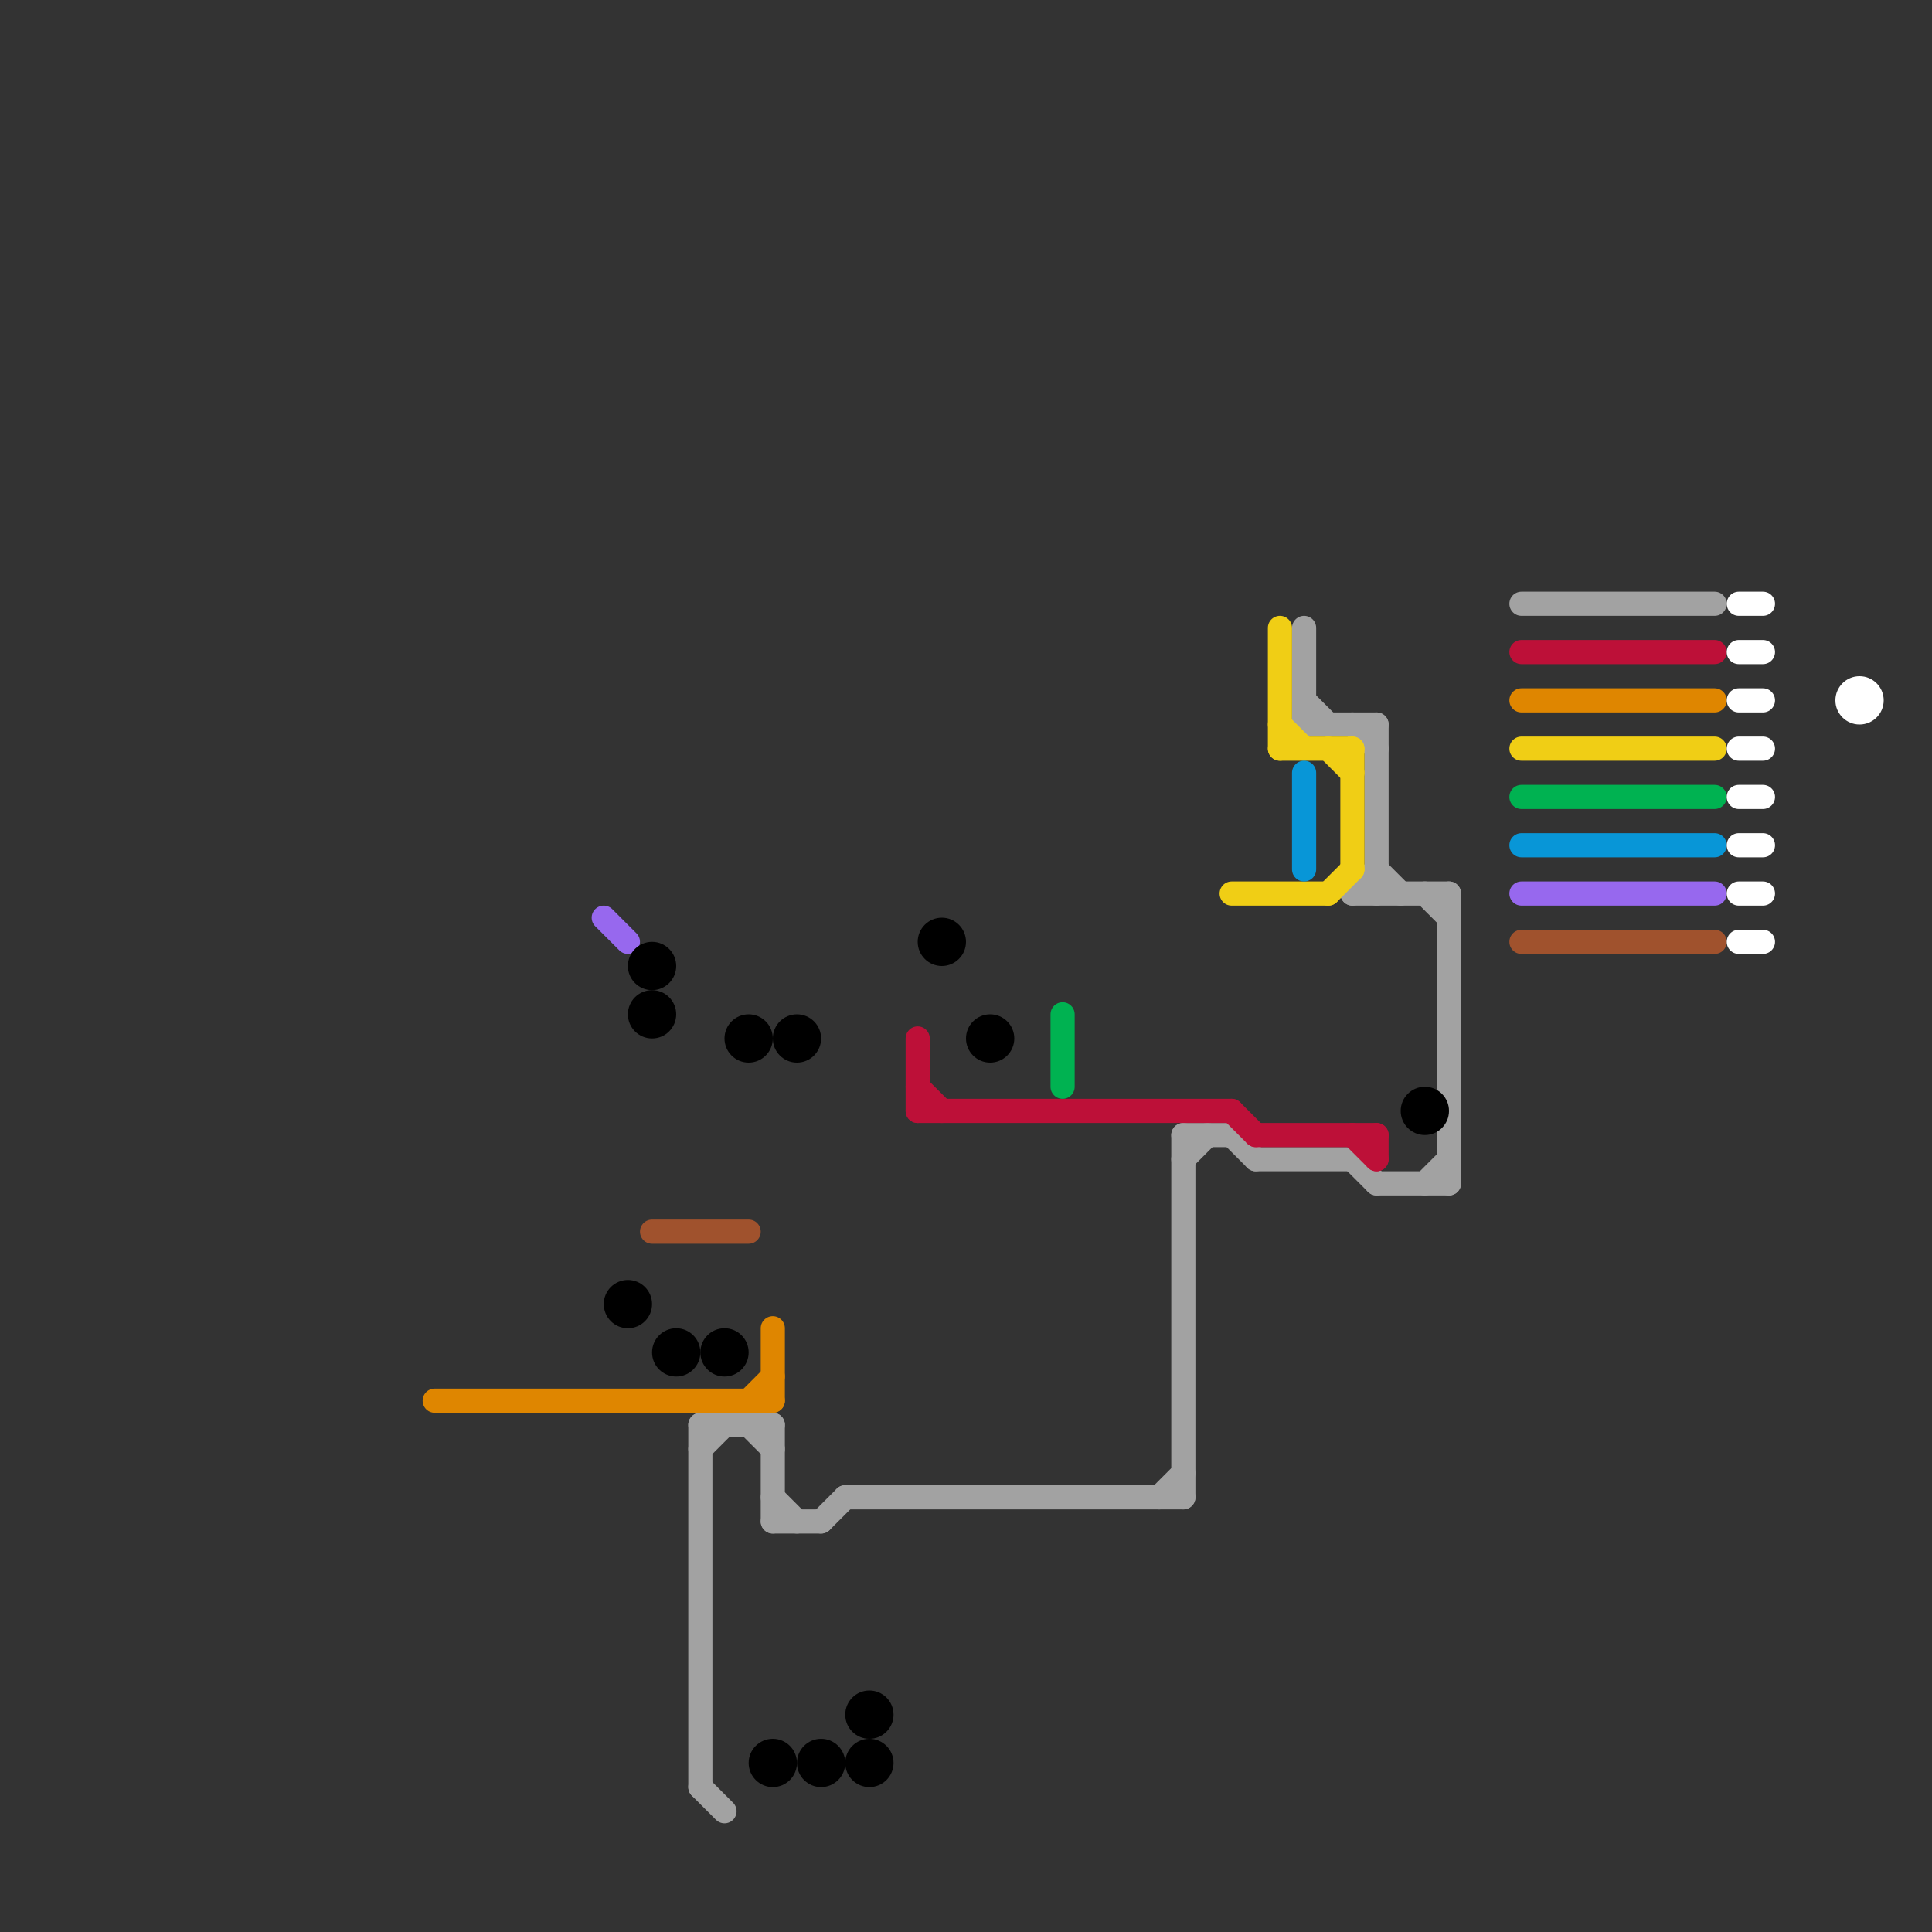 
<svg version="1.1" xmlns="http://www.w3.org/2000/svg" viewBox="0 0 80 80">
<rect x="0" y="0" width="80" height="80" fill="#333333" stroke="none"/>
<style>text { font: 1px Helvetica; font-weight: 600; white-space: pre; dominant-baseline: central; } line { stroke-width: 1; fill: none; stroke-linecap: round; stroke-linejoin: round; } .c0 { stroke: #df8600 } .c1 { stroke: #a2a2a2 } .c2 { stroke: #f0ce15 } .c3 { stroke: #0896d7 } .c4 { stroke: #bd1038 } .c5 { stroke: #00b251 } .c6 { stroke: #9768ee } .c7 { stroke: #000000 } .c8 { stroke: #a0522d } .c9 { stroke: #ffffff } .w1 { stroke-width: 1; }</style><defs><g id="ct-xf"><circle r="0.5" fill="#fff" stroke="#000" stroke-width="0.2"/></g><g id="ct"><circle r="0.5" fill="#fff" stroke="#000" stroke-width="0.1"/></g><g id="wm-xf"><circle r="1.2" fill="#000"/><circle r="0.9" fill="#fff"/><circle r="0.6" fill="#000"/><circle r="0.3" fill="#fff"/></g><g id="wm"><circle r="0.6" fill="#000"/><circle r="0.3" fill="#fff"/></g></defs><line class="c0 " x1="18" y1="58" x2="32" y2="58"/><line class="c0 " x1="63" y1="29" x2="71" y2="29"/><line class="c0 " x1="32" y1="55" x2="32" y2="58"/><line class="c0 " x1="31" y1="58" x2="32" y2="57"/><line class="c1 " x1="59" y1="49" x2="60" y2="48"/><line class="c1 " x1="35" y1="62" x2="49" y2="62"/><line class="c1 " x1="57" y1="49" x2="60" y2="49"/><line class="c1 " x1="54" y1="29" x2="55" y2="30"/><line class="c1 " x1="32" y1="62" x2="33" y2="63"/><line class="c1 " x1="54" y1="26" x2="54" y2="30"/><line class="c1 " x1="31" y1="59" x2="32" y2="60"/><line class="c1 " x1="56" y1="37" x2="60" y2="37"/><line class="c1 " x1="59" y1="37" x2="60" y2="38"/><line class="c1 " x1="29" y1="59" x2="32" y2="59"/><line class="c1 " x1="34" y1="63" x2="35" y2="62"/><line class="c1 " x1="56" y1="30" x2="57" y2="31"/><line class="c1 " x1="56" y1="48" x2="57" y2="49"/><line class="c1 " x1="57" y1="30" x2="57" y2="37"/><line class="c1 " x1="52" y1="48" x2="56" y2="48"/><line class="c1 " x1="54" y1="30" x2="57" y2="30"/><line class="c1 " x1="63" y1="25" x2="71" y2="25"/><line class="c1 " x1="32" y1="59" x2="32" y2="63"/><line class="c1 " x1="29" y1="59" x2="29" y2="74"/><line class="c1 " x1="32" y1="63" x2="34" y2="63"/><line class="c1 " x1="56" y1="37" x2="57" y2="36"/><line class="c1 " x1="51" y1="47" x2="52" y2="48"/><line class="c1 " x1="49" y1="47" x2="51" y2="47"/><line class="c1 " x1="29" y1="74" x2="30" y2="75"/><line class="c1 " x1="49" y1="47" x2="49" y2="62"/><line class="c1 " x1="48" y1="62" x2="49" y2="61"/><line class="c1 " x1="49" y1="48" x2="50" y2="47"/><line class="c1 " x1="57" y1="36" x2="58" y2="37"/><line class="c1 " x1="60" y1="37" x2="60" y2="49"/><line class="c1 " x1="29" y1="60" x2="30" y2="59"/><line class="c2 " x1="53" y1="30" x2="54" y2="31"/><line class="c2 " x1="55" y1="37" x2="56" y2="36"/><line class="c2 " x1="55" y1="31" x2="56" y2="32"/><line class="c2 " x1="56" y1="31" x2="56" y2="36"/><line class="c2 " x1="53" y1="26" x2="53" y2="31"/><line class="c2 " x1="51" y1="37" x2="55" y2="37"/><line class="c2 " x1="53" y1="31" x2="56" y2="31"/><line class="c2 " x1="63" y1="31" x2="71" y2="31"/><line class="c3 " x1="63" y1="35" x2="71" y2="35"/><line class="c3 " x1="54" y1="32" x2="54" y2="36"/><line class="c4 " x1="38" y1="43" x2="38" y2="46"/><line class="c4 " x1="52" y1="47" x2="57" y2="47"/><line class="c4 " x1="38" y1="45" x2="39" y2="46"/><line class="c4 " x1="56" y1="47" x2="57" y2="48"/><line class="c4 " x1="51" y1="46" x2="52" y2="47"/><line class="c4 " x1="38" y1="46" x2="51" y2="46"/><line class="c4 " x1="57" y1="47" x2="57" y2="48"/><line class="c4 " x1="63" y1="27" x2="71" y2="27"/><line class="c5 " x1="63" y1="33" x2="71" y2="33"/><line class="c5 " x1="44" y1="42" x2="44" y2="45"/><line class="c6 " x1="25" y1="38" x2="26" y2="39"/><line class="c6 " x1="63" y1="37" x2="71" y2="37"/><circle cx="41" cy="43" r="1" fill="#000000" /><circle cx="27" cy="40" r="1" fill="#000000" /><circle cx="31" cy="43" r="1" fill="#000000" /><circle cx="36" cy="71" r="1" fill="#000000" /><circle cx="39" cy="39" r="1" fill="#000000" /><circle cx="27" cy="42" r="1" fill="#000000" /><circle cx="34" cy="73" r="1" fill="#000000" /><circle cx="59" cy="46" r="1" fill="#000000" /><circle cx="26" cy="54" r="1" fill="#000000" /><circle cx="36" cy="73" r="1" fill="#000000" /><circle cx="28" cy="56" r="1" fill="#000000" /><circle cx="32" cy="73" r="1" fill="#000000" /><circle cx="33" cy="43" r="1" fill="#000000" /><circle cx="30" cy="56" r="1" fill="#000000" /><line class="c8 " x1="63" y1="39" x2="71" y2="39"/><line class="c8 " x1="27" y1="51" x2="31" y2="51"/><line class="c9 " x1="72" y1="37" x2="73" y2="37"/><line class="c9 " x1="72" y1="29" x2="73" y2="29"/><line class="c9 " x1="72" y1="25" x2="73" y2="25"/><line class="c9 " x1="72" y1="27" x2="73" y2="27"/><line class="c9 " x1="72" y1="31" x2="73" y2="31"/><line class="c9 " x1="72" y1="35" x2="73" y2="35"/><line class="c9 " x1="72" y1="33" x2="73" y2="33"/><line class="c9 " x1="72" y1="39" x2="73" y2="39"/><circle cx="77" cy="29" r="1" fill="#ffffff" />
</svg>
